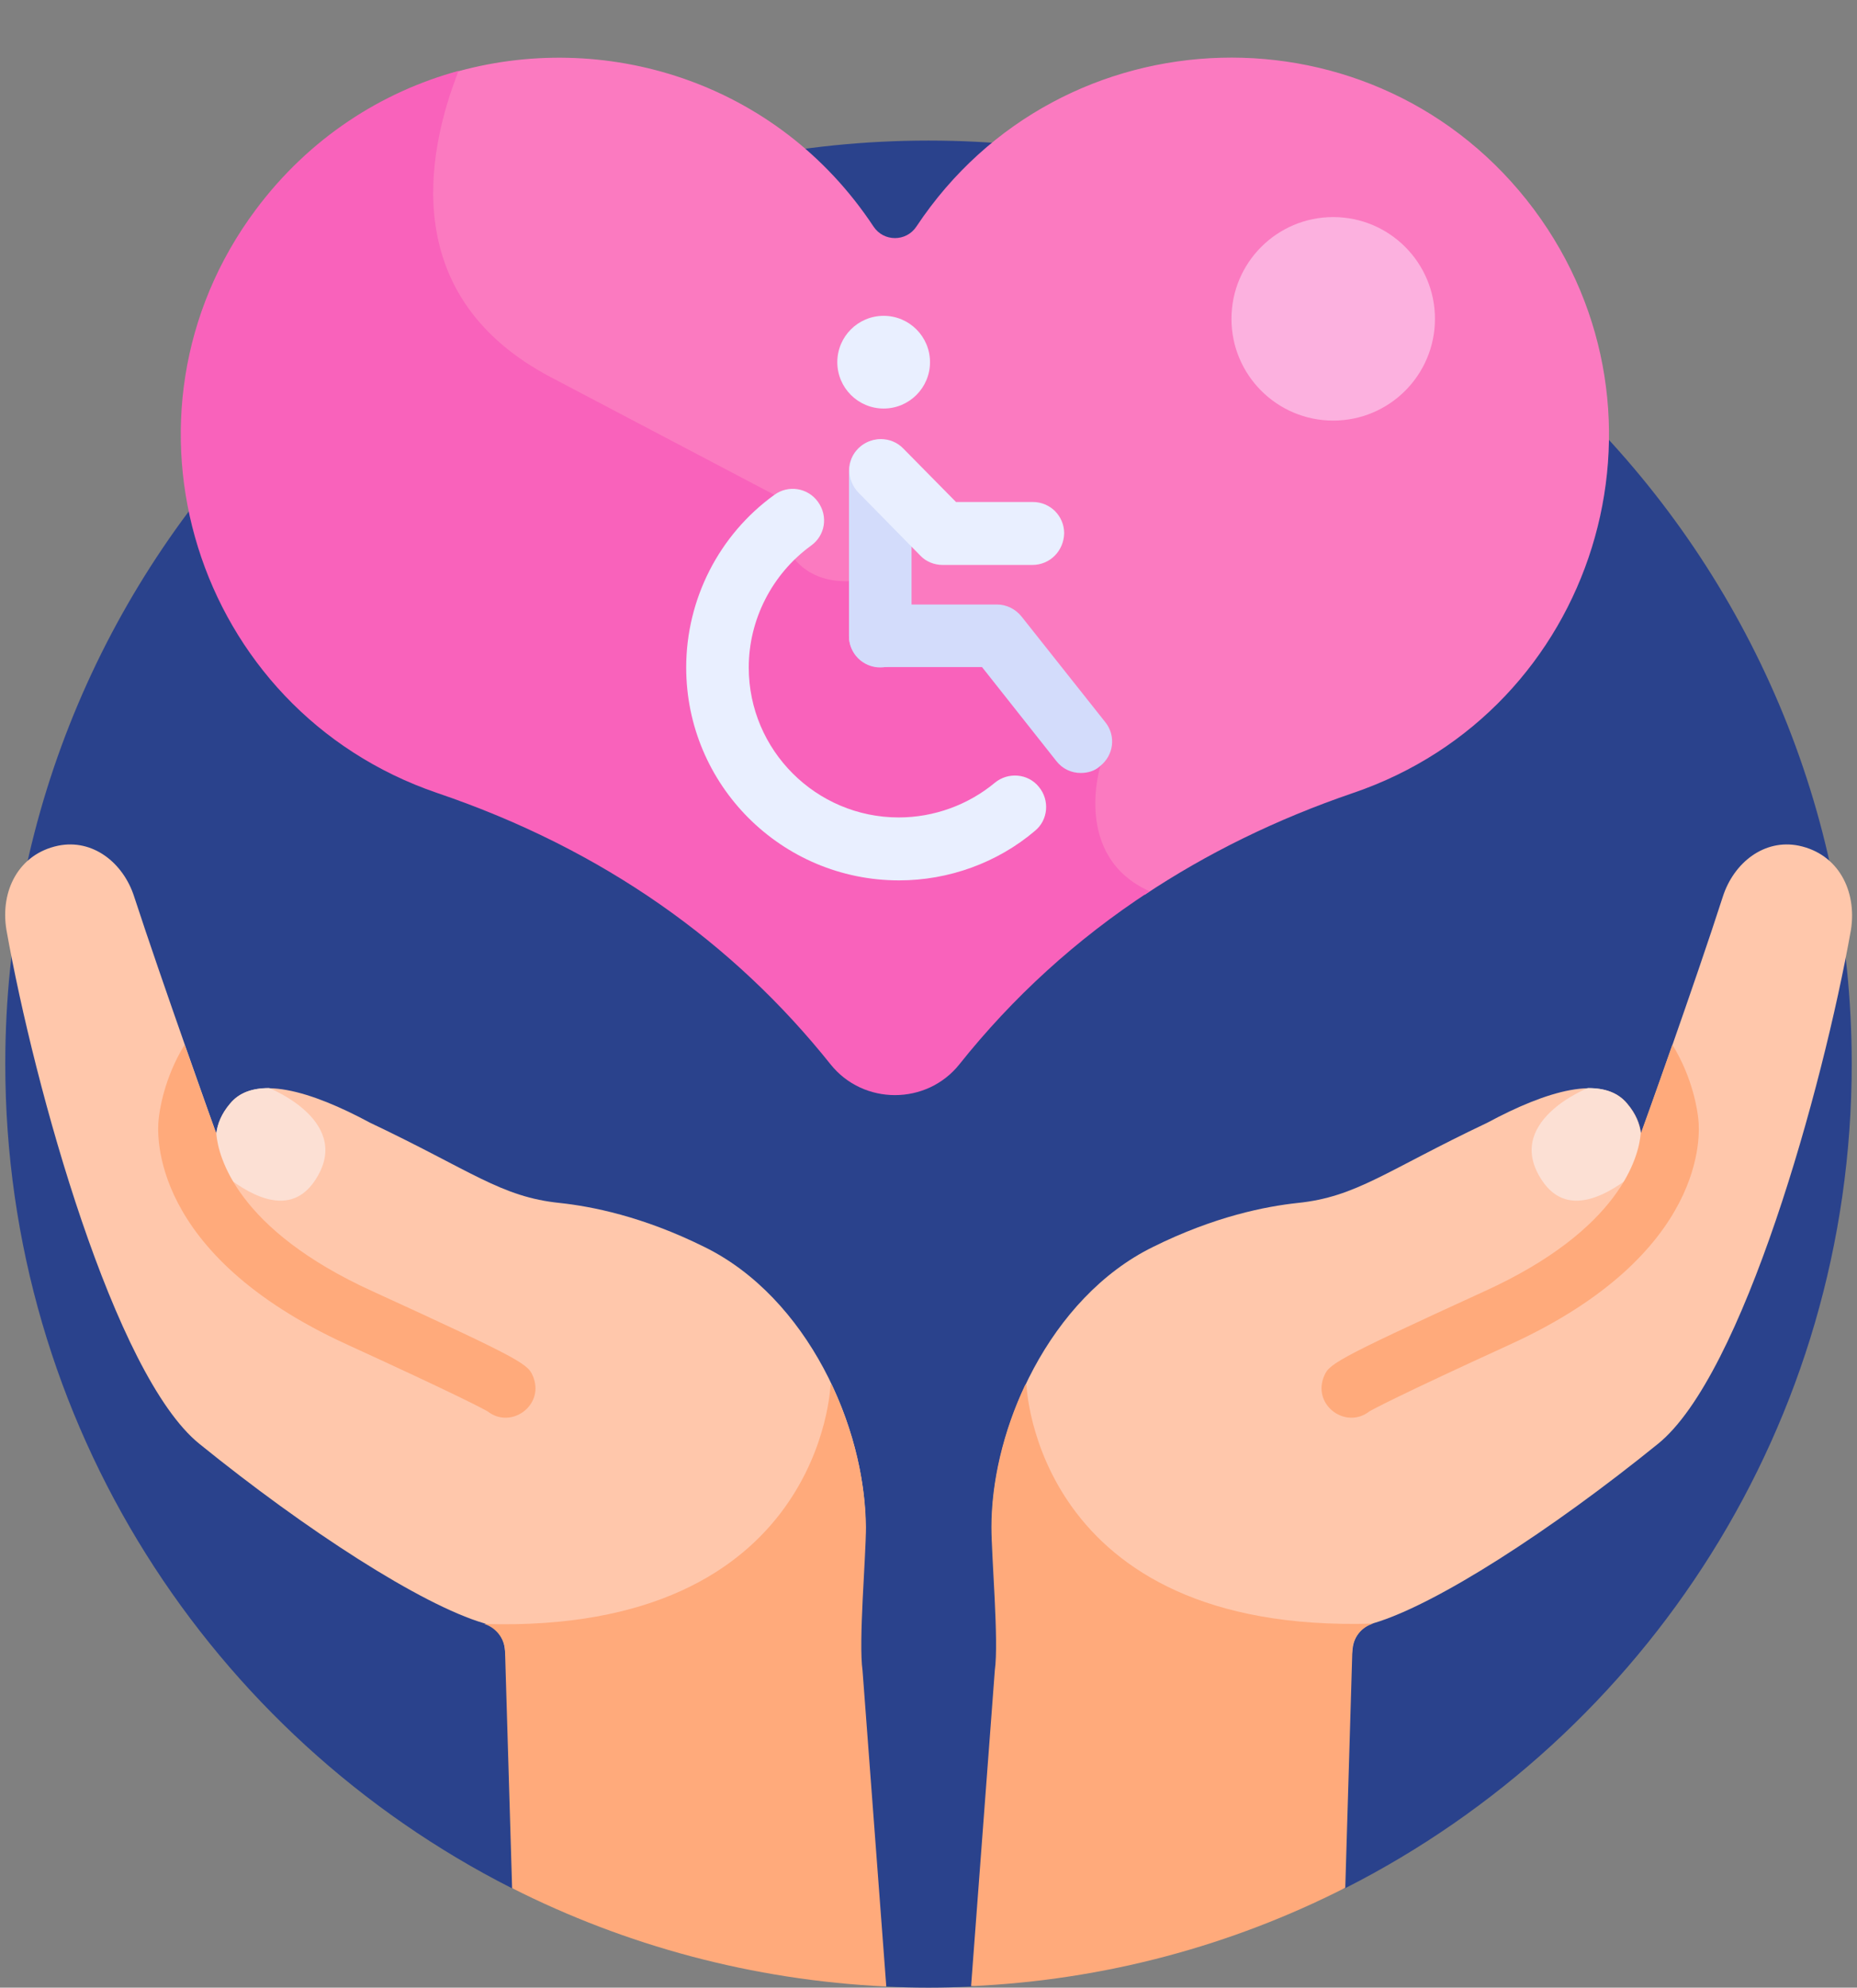 <?xml version="1.0" encoding="UTF-8"?>
<!DOCTYPE svg PUBLIC '-//W3C//DTD SVG 1.0//EN'
          'http://www.w3.org/TR/2001/REC-SVG-20010904/DTD/svg10.dtd'>
<svg height="527.4" preserveAspectRatio="xMidYMid meet" version="1.0" viewBox="9.6 -15.3 492.8 527.4" width="492.8" xmlns="http://www.w3.org/2000/svg" xmlns:xlink="http://www.w3.org/1999/xlink" zoomAndPan="magnify"
><rect x="9.6" y="-15.3" width="492.8" height="527.4" fill="#808080" stroke="none"/><g
  ><g id="change1_1"
    ><path d="M256,22C120.7,22,11,131.7,11,267c0,95.5,54.7,178.3,134.4,218.7l99.3,26.1c3.7,0.2,7.5,0.3,11.3,0.3 s7.6-0.1,11.3-0.3l99.3-26.1C446.3,445.3,501,362.5,501,267C501,131.7,391.3,22,256,22L256,22z" fill="#2a428c"
    /></g
    ><g id="change2_1"
    ><path d="M25,209.1c9.2-1.9,17.3,4.5,20.2,13.5C52.5,245,67,285.5,67,285.5l0,0c0.3-2.6,1.4-5.3,3.6-7.9 c6.5-8,21.6-3.4,37.2,5c27,12.8,34.7,19.7,50.4,21.3c8.3,0.9,21.9,3.5,38.4,11.7c27.2,13.4,42.7,47.6,42.7,74.2 c0,7.9-2.9,30.4-1.8,38.2c0,0,0,0.1,0,0.1c0.3,2,0.5,3.7,0.7,5.2c-0.2,0-0.5,0-0.7,0l-92.1,2.1l-1.9-13.6c-0.4-3-2.5-5.5-5.5-6.4 c-16.6-4.9-47.1-24.6-75.5-47.6c-22.5-18.2-43.7-94.2-51.2-136.4C9.6,221,14.6,211.3,25,209.1L25,209.1z" fill="#ffc7ab"
    /></g
    ><g id="change3_1"
    ><path d="M66,285.7l1-0.2l0,0c0.3-2.6,1.4-5.3,3.6-7.9c2.4-3,6-4.2,10.4-4.2c0,0,22.9,9,12,24.8 c-6.3,9.1-16.1,4.3-23.3-1.3C67,292,66.2,287.9,66,285.7L66,285.7z" fill="#fce0d4"
    /></g
    ><g id="change4_1"
    ><path d="M51.7,281.7c0.2-2.1,1.4-10.9,6.9-19.8c4.6,13.2,8.4,23.6,8.4,23.6l0,0c0.5,6.1,5.4,25.4,41.4,41.8 c41.3,18.9,41.4,19.4,42.8,23c2.7,7.4-6,13.7-12.2,8.9c-1.2-0.7-7.7-4.2-37.2-17.7C49,317.4,51.3,285.2,51.7,281.7L51.7,281.7z" fill="#ffaa7b"
    /></g
    ><g id="change4_2"
    ><path d="M230.3,352.1l-0.3,0c0,0-2.1,66.2-91.9,63.5c2.9,0.9,5,3.4,5.5,6.4l1.9,63.7c30.1,15.2,63.7,24.4,99.3,26.1 l-6.3-83.8c-1.1-7.8,0.9-30.1,0.9-38C239.3,378,236.2,364.5,230.3,352.1L230.3,352.1z" fill="#ffaa7b"
    /></g
    ><g id="change2_2"
    ><path d="M487,209.1c-9.2-1.9-17.3,4.5-20.2,13.5c-7.2,22.4-21.7,62.9-21.7,62.9l0,0c-0.3-2.6-1.4-5.3-3.6-7.9 c-6.5-8-21.6-3.4-37.2,5c-27,12.8-34.7,19.7-50.4,21.3c-8.3,0.9-21.9,3.5-38.4,11.7c-27.2,13.4-42.7,47.6-42.7,74.2 c0,7.9,2.9,30.4,1.8,38.2c0,0,0,0.1,0,0.1c-0.3,2-0.5,3.7-0.7,5.2c0.2,0,0.5,0,0.7,0l92.1,2.1l1.9-13.6c0.4-3,2.5-5.5,5.5-6.4 c16.6-4.9,47.1-24.6,75.5-47.6c22.5-18.2,43.7-94.2,51.2-136.4C502.4,221,497.4,211.3,487,209.1L487,209.1z" fill="#ffc7ab"
    /></g
    ><g id="change3_2"
    ><path d="M446,285.7l-1-0.2l0,0c-0.3-2.6-1.4-5.3-3.6-7.9c-2.4-3-6-4.2-10.4-4.2c0,0-22.9,9-12,24.8 c6.3,9.1,16.1,4.3,23.3-1.3C445,292,445.8,287.9,446,285.7L446,285.7z" fill="#fce0d4"
    /></g
    ><g id="change4_3"
    ><path d="M460.3,281.7c-0.2-2.1-1.4-10.9-6.9-19.8c-4.6,13.2-8.4,23.6-8.4,23.6l0,0c-0.5,6.1-5.4,25.4-41.4,41.8 c-41.3,18.9-41.4,19.4-42.8,23c-2.7,7.4,6,13.7,12.2,8.9c1.2-0.7,7.7-4.2,37.2-17.7C463,317.4,460.7,285.2,460.3,281.7z" fill="#ffaa7b"
    /></g
    ><g id="change4_4"
    ><path d="M282,352.1l-0.3,0c-5.9,12.4-9,25.9-9,37.8c0,7.9,2,30.2,0.9,38l-6.3,83.8c35.6-1.6,69.2-10.8,99.3-26.1 l1.9-63.7c0.4-3,2.5-5.5,5.5-6.4C284.1,418.3,282,352.1,282,352.1L282,352.1z" fill="#ffaa7b"
    /></g
    ><g id="change5_1"
    ><path d="M416.7,40.3C375.2-15.3,291.2-13,252.8,44.8c-2.7,4.1-8.7,4.1-11.4,0C215.8,6.1,169.6-7.7,129.5,4.1 c-4.8,12.6-8.9,30-4.5,46.7c3.9,15,14.1,26.9,30.2,35.3l58.5,30.8c0.1,3.2,0.8,13.7,8.2,19.6c4.9,3.9,11.5,4.9,19.9,3v7l38.1,3.2 l20.2,38.5c-0.8,3.1-3.9,16.7,4.2,26.9c2.3,2.9,5.4,5.3,9.1,7c16.4-10.9,34.8-20,55.3-27C433,173.2,457.3,94.9,416.7,40.3 L416.7,40.3z" fill="#fb7ac0"
    /></g
    ><g id="change6_1"
    ><path d="M301.6,188l-20.9-39.7l-37.5-3.2v-7.5c-29.2,7.8-28.1-21.6-28.1-21.6s0,0-59.3-31.2 c-40.3-21.2-33.2-59.2-24.5-81.3c-20.5,5.6-39.6,17.8-53.8,36.8c-40.7,54.5-16.3,132.8,48.1,154.8c44.2,15,78.7,39.8,104.4,72 c8.7,10.9,25.5,10.9,34.2,0c14.1-17.7,30.9-33.1,50.5-45.9C294.1,212,301.6,188,301.6,188L301.6,188z" fill="#f962bb"
    /></g
    ><g id="change7_2"
    ><path d="M296.4,189.8c-2.5,0-4.9-1.1-6.5-3.2l-19.7-24.9h-27c-4.6,0-8.3-3.7-8.3-8.3c0-4.6,3.7-8.3,8.3-8.3h31 c2.5,0,4.9,1.2,6.5,3.2l22.2,28c2.9,3.6,2.3,8.8-1.4,11.7C300.1,189.3,298.2,189.8,296.4,189.8z" fill="#d3dcfb"
    /></g
    ><g id="change7_1"
    ><path d="M243.2,161.8c-4.6,0-8.3-3.7-8.3-8.3v-43.9c0-4.6,3.7-8.3,8.3-8.3s8.3,3.7,8.3,8.3v43.9 C251.5,158.1,247.8,161.8,243.2,161.8z" fill="#d3dcfb"
    /></g
    ><g id="change8_1"
    ><path d="M283.6,134.6h-23.9c-2.2,0-4.4-0.9-5.9-2.5l-16.4-16.7c-3.2-3.3-3.2-8.6,0.1-11.8c3.3-3.2,8.6-3.2,11.8,0.1 l14,14.2h20.4c4.6,0,8.3,3.7,8.3,8.3C291.9,130.9,288.2,134.6,283.6,134.6L283.6,134.6z" fill="#e9efff"
    /></g
    ><g id="change8_2"
    ><path d="M248.2,218.3c-31.2,0-56.5-25.3-56.5-56.5c0-18.1,8.7-35.2,23.4-45.8c3.7-2.7,8.9-1.9,11.6,1.9 s1.9,8.9-1.9,11.6c-10.3,7.5-16.5,19.6-16.5,32.3c0,22,17.9,39.8,39.8,39.8c9.3,0,18.4-3.3,25.5-9.2c3.5-2.9,8.8-2.5,11.7,1.1 c2.9,3.5,2.5,8.8-1.1,11.7C274.3,213.6,261.4,218.3,248.2,218.3L248.2,218.3z" fill="#e9efff"
    /></g
    ><g id="change8_3"
    ><circle cx="244.1" cy="80.8" fill="#e9efff" r="12.3"
    /></g
    ><g id="change9_1"
    ><circle cx="363.4" cy="69.3" fill="#fcb1df" r="27"
    /></g
  ></g
></svg
>
